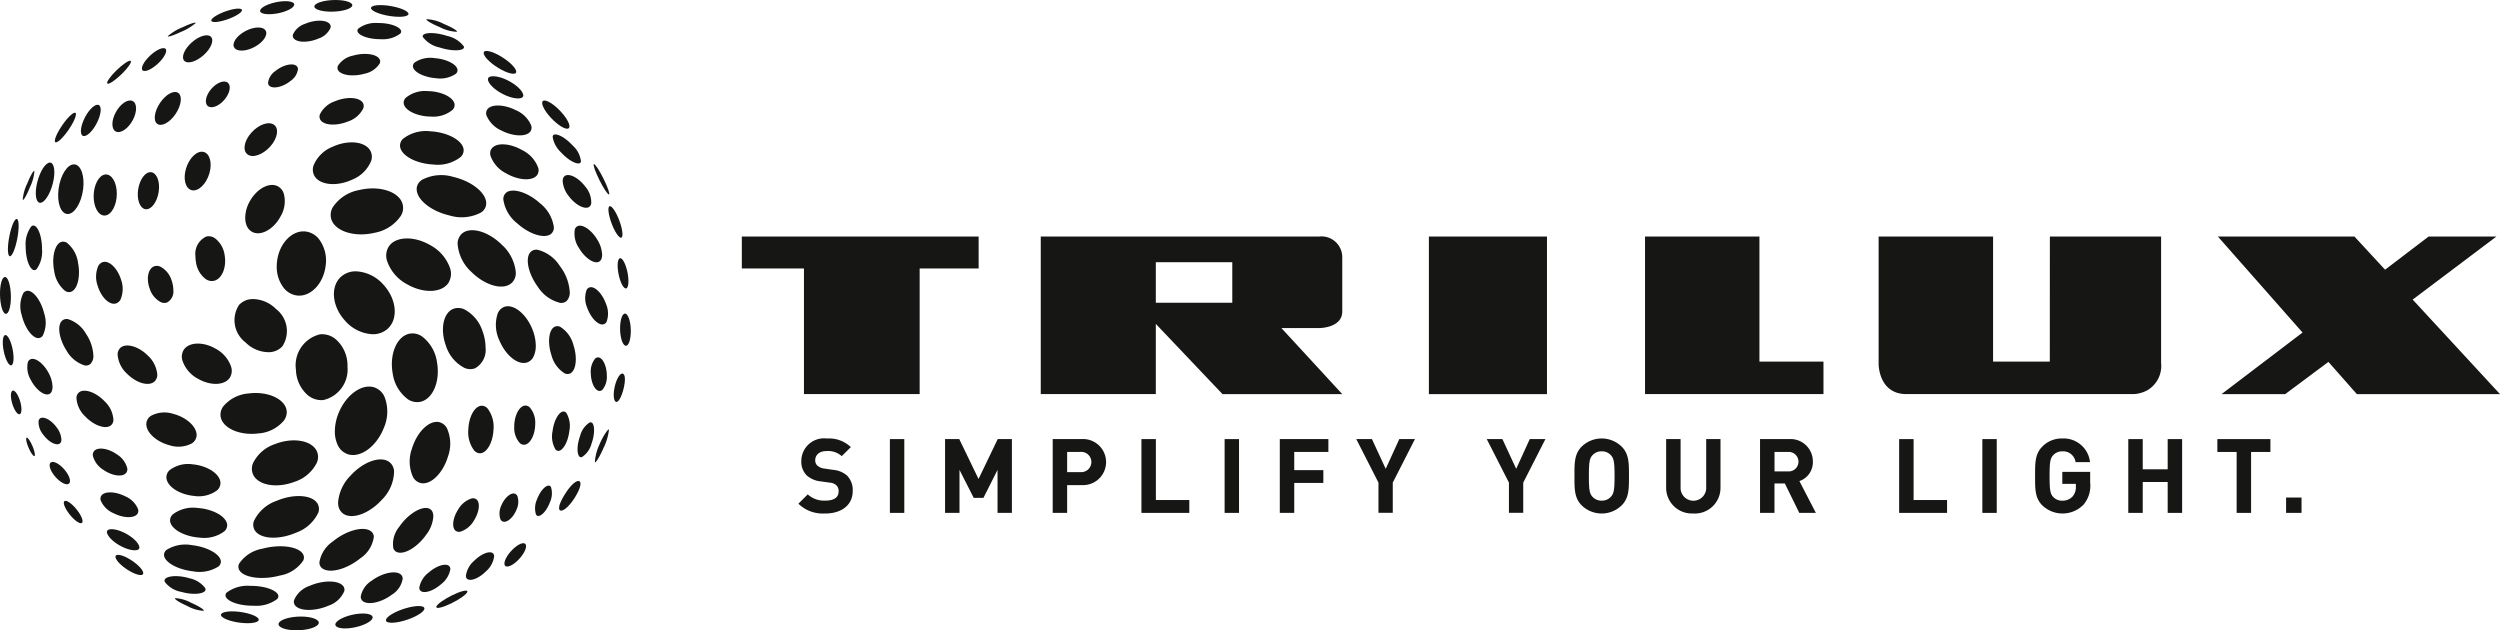 <svg id="Gruppe_42" data-name="Gruppe 42" xmlns="http://www.w3.org/2000/svg" xmlns:xlink="http://www.w3.org/1999/xlink" width="190.384" height="48" viewBox="0 0 190.384 48">
  <defs>
    <clipPath id="clip-path">
      <rect id="Rechteck_475" data-name="Rechteck 475" width="190.384" height="48" fill="none"/>
    </clipPath>
  </defs>
  <g id="Gruppe_29" data-name="Gruppe 29">
    <g id="Gruppe_28" data-name="Gruppe 28" clip-path="url(#clip-path)">
      <path id="Pfad_57" data-name="Pfad 57" d="M108.815,18.014h8.993v12h-8.993Zm47.29,0h8.471v9.619a2.152,2.152,0,0,1-1.037,2.082,2.44,2.44,0,0,1-.734.26,1.873,1.873,0,0,1-.315.036H145.177c-2.08,0-2.113-2.2-2.113-2.279V18.014h8.716v9.523H156.1Zm-22.118,9.523h4.877v2.474H125.275v-12h8.712Zm56.124-9.523-6.377,4.8,6.651,7.2h-10.9l-2.167-2.454-3.292,2.454h-4.846l6.166-4.691L168.9,18.014h10.4l2.332,2.525,3.316-2.525Zm-87.892,12H93.1L88.02,24.666v5.345H79.257v-12H100.47a1.583,1.583,0,0,1,1.748,1.556v4.156c0,1.206-1.609,1.261-1.748,1.261H97.583l3.259,3.534ZM93.843,19.966v3.09H88.02v-3.09Zm-37.35-1.952H74.527v2.429H70.035v9.568H61.224V20.443H56.493Z" fill="#161615" fill-rule="evenodd"/>
      <path id="Pfad_58" data-name="Pfad 58" d="M62.854,39.1a2.638,2.638,0,0,1-2.052-.742l.711-.71a1.839,1.839,0,0,0,1.357.474c.647,0,.994-.245.994-.695a.625.625,0,0,0-.173-.473.84.84,0,0,0-.5-.2l-.679-.094a1.9,1.9,0,0,1-1.089-.466,1.482,1.482,0,0,1-.4-1.1,1.731,1.731,0,0,1,1.957-1.7,2.4,2.4,0,0,1,1.815.655l-.694.686a1.565,1.565,0,0,0-1.152-.386c-.584,0-.868.323-.868.71a.539.539,0,0,0,.166.4.954.954,0,0,0,.52.221l.663.1a1.854,1.854,0,0,1,1.073.434,1.574,1.574,0,0,1,.434,1.192c0,1.089-.907,1.7-2.083,1.7" fill="#161615"/>
      <rect id="Rechteck_471" data-name="Rechteck 471" width="1.097" height="5.619" transform="translate(67.768 33.439)" fill="#161615"/>
      <path id="Pfad_59" data-name="Pfad 59" d="M75.966,39.058V35.783l-1.073,2.13h-.742l-1.081-2.13v3.275h-1.1V33.439h1.081l1.468,3.038,1.46-3.038h1.081v5.619Z" fill="#161615"/>
      <path id="Pfad_60" data-name="Pfad 60" d="M82.348,36.943H81.267v2.115h-1.1V33.439h2.178a1.755,1.755,0,1,1,0,3.5m-.055-2.525H81.267v1.539h1.026a.771.771,0,1,0,0-1.539" fill="#161615"/>
      <path id="Pfad_61" data-name="Pfad 61" d="M86.924,39.058V33.439h1.1v4.64H90.57v.979Z" fill="#161615"/>
      <rect id="Rechteck_472" data-name="Rechteck 472" width="1.097" height="5.619" transform="translate(93.259 33.439)" fill="#161615"/>
      <path id="Pfad_62" data-name="Pfad 62" d="M98.561,34.418V35.8h2.217v.978H98.561v2.281h-1.1V33.439h3.7v.979Z" fill="#161615"/>
      <path id="Pfad_63" data-name="Pfad 63" d="M106.064,36.754v2.3h-1.089v-2.3l-1.689-3.315h1.192l1.049,2.265,1.034-2.265h1.192Z" fill="#161615"/>
      <path id="Pfad_64" data-name="Pfad 64" d="M116,36.754v2.3h-1.089v-2.3l-1.689-3.315h1.192l1.049,2.265,1.034-2.265h1.192Z" fill="#161615"/>
      <path id="Pfad_65" data-name="Pfad 65" d="M123.492,38.489a2.181,2.181,0,0,1-3.038,0c-.568-.568-.553-1.27-.553-2.241s-.015-1.673.553-2.241a2.181,2.181,0,0,1,3.038,0c.568.568.56,1.27.56,2.241s.008,1.673-.56,2.241m-.813-3.819a.913.913,0,0,0-.7-.3.929.929,0,0,0-.71.3c-.214.237-.269.5-.269,1.578s.055,1.342.269,1.578a.926.926,0,0,0,.71.3.91.91,0,0,0,.7-.3c.213-.236.276-.5.276-1.578s-.063-1.341-.276-1.578" fill="#161615"/>
      <path id="Pfad_66" data-name="Pfad 66" d="M128.951,39.1a1.954,1.954,0,0,1-2.068-1.973V33.439h1.1v3.654a.977.977,0,1,0,1.95,0V33.439h1.089v3.693a1.954,1.954,0,0,1-2.068,1.973" fill="#161615"/>
      <path id="Pfad_67" data-name="Pfad 67" d="M137.022,39.058l-1.1-2.241h-.789v2.241h-1.1V33.439h2.2a1.7,1.7,0,0,1,1.823,1.721,1.511,1.511,0,0,1-1.026,1.475l1.255,2.423Zm-.852-4.64h-1.034V35.9h1.034a.743.743,0,1,0,0-1.483" fill="#161615"/>
      <path id="Pfad_68" data-name="Pfad 68" d="M144.627,39.058V33.439h1.1v4.64h2.549v.979Z" fill="#161615"/>
      <rect id="Rechteck_473" data-name="Rechteck 473" width="1.097" height="5.619" transform="translate(150.962 33.439)" fill="#161615"/>
      <path id="Pfad_69" data-name="Pfad 69" d="M158.632,38.466a2.231,2.231,0,0,1-3.1.024c-.569-.568-.553-1.271-.553-2.242s-.016-1.672.553-2.241a2.044,2.044,0,0,1,1.515-.615,2.02,2.02,0,0,1,2.115,1.8h-1.1a.954.954,0,0,0-1.01-.821.912.912,0,0,0-.7.3c-.214.237-.269.5-.269,1.578s.055,1.35.269,1.587a.906.906,0,0,0,.7.292,1.032,1.032,0,0,0,.781-.316,1.084,1.084,0,0,0,.252-.75v-.213h-1.033v-.915h2.122v.821a2.231,2.231,0,0,1-.536,1.712" fill="#161615"/>
      <path id="Pfad_70" data-name="Pfad 70" d="M165.077,39.058V36.706h-1.9v2.352h-1.1V33.439h1.1v2.3h1.9v-2.3h1.1v5.619Z" fill="#161615"/>
      <path id="Pfad_71" data-name="Pfad 71" d="M171.428,34.418v4.64h-1.1v-4.64h-1.468v-.979H172.9v.979Z" fill="#161615"/>
      <rect id="Rechteck_474" data-name="Rechteck 474" width="1.176" height="1.168" transform="translate(174.094 37.889)" fill="#161615"/>
      <path id="Pfad_72" data-name="Pfad 72" d="M24.626,30.464a2.383,2.383,0,0,0,1.837-2.532c0-.057,0-.114,0-.173a2.657,2.657,0,0,0-.857-1.89,1.615,1.615,0,0,0-1.238-.409,2.423,2.423,0,0,0-1.83,2.705,2.654,2.654,0,0,0,.855,1.89,1.619,1.619,0,0,0,1.237.409" fill="#161615" fill-rule="evenodd"/>
      <path id="Pfad_73" data-name="Pfad 73" d="M25.5,32.844a2.4,2.4,0,0,0,.208,1.022,1.314,1.314,0,0,0,.781.725c.955.308,2.183-.586,2.737-1.995a3.089,3.089,0,0,0,.058-2.372,1.31,1.31,0,0,0-.78-.724c-.955-.308-2.182.587-2.735,2a3.71,3.71,0,0,0-.269,1.347" fill="#161615" fill-rule="evenodd"/>
      <path id="Pfad_74" data-name="Pfad 74" d="M32.041,36.788c.761.165,1.693-.747,2.077-2.032a2.858,2.858,0,0,0-.087-2.154.913.913,0,0,0-.586-.455c-.76-.165-1.693.746-2.078,2.03a2.86,2.86,0,0,0,.088,2.155.913.913,0,0,0,.586.456" fill="#161615" fill-rule="evenodd"/>
      <path id="Pfad_75" data-name="Pfad 75" d="M34.724,40.439h0a.456.456,0,0,0,.354.046,1.862,1.862,0,0,0,1.024-.86c.416-.66.486-1.4.153-1.615a.451.451,0,0,0-.355-.047,1.857,1.857,0,0,0-1.024.86c-.416.659-.486,1.4-.153,1.616" fill="#161615" fill-rule="evenodd"/>
      <path id="Pfad_76" data-name="Pfad 76" d="M37.536,42.133c-.223-.193-.856,0-1.442.586a1.812,1.812,0,0,0-.613,1.137.3.3,0,0,0,.094.228c.223.194.856.005,1.444-.585a1.809,1.809,0,0,0,.611-1.139.3.3,0,0,0-.093-.226Z" fill="#161615" fill-rule="evenodd"/>
      <path id="Pfad_77" data-name="Pfad 77" d="M38.881,42.009c-.411.471-.584.961-.386,1.1s.69-.135,1.1-.606.584-.959.386-1.1-.69.139-1.1.607" fill="#161615" fill-rule="evenodd"/>
      <path id="Pfad_78" data-name="Pfad 78" d="M34.438,45.329c-.655.322-1.2.72-1.214.889s.5.046,1.157-.276,1.2-.718,1.214-.888-.5-.044-1.157.275" fill="#161615" fill-rule="evenodd"/>
      <path id="Pfad_79" data-name="Pfad 79" d="M30.9,46.319c-.809.238-1.483.639-1.508.9s.611.275,1.419.037,1.484-.641,1.509-.9-.612-.274-1.42-.035" fill="#161615" fill-rule="evenodd"/>
    </g>
  </g>
  <g id="Gruppe_31" data-name="Gruppe 31">
    <g id="Gruppe_30" data-name="Gruppe 30" clip-path="url(#clip-path)">
      <path id="Pfad_80" data-name="Pfad 80" d="M27.04,46.774c-.783.135-1.458.477-1.5.759s.55.406,1.334.27,1.457-.475,1.5-.759-.551-.4-1.335-.27" fill="#161615" fill-rule="evenodd"/>
      <path id="Pfad_81" data-name="Pfad 81" d="M22.922,46.952c-.84,0-1.6.23-1.7.519s.505.527,1.345.529,1.6-.231,1.7-.519-.506-.527-1.347-.529" fill="#161615" fill-rule="evenodd"/>
    </g>
  </g>
  <g id="Gruppe_33" data-name="Gruppe 33">
    <g id="Gruppe_32" data-name="Gruppe 32" clip-path="url(#clip-path)">
      <path id="Pfad_82" data-name="Pfad 82" d="M18.5,46.633c-.783-.138-1.522-.082-1.652.127s.4.488,1.184.625,1.522.08,1.652-.127-.4-.487-1.184-.625" fill="#161615" fill-rule="evenodd"/>
      <path id="Pfad_83" data-name="Pfad 83" d="M14.576,45.915a2.854,2.854,0,0,0-1.241-.364c-.085.065.333.337.935.6a2.893,2.893,0,0,0,1.24.366c.085-.067-.334-.336-.934-.606" fill="#161615" fill-rule="evenodd"/>
      <path id="Pfad_84" data-name="Pfad 84" d="M33.584,44.494a1.854,1.854,0,0,0,.71-1.133.323.323,0,0,0-.088-.254c-.226-.222-.908-.076-1.561.494a1.856,1.856,0,0,0-.711,1.134.316.316,0,0,0,.087.252c.227.222.909.077,1.563-.493" fill="#161615" fill-rule="evenodd"/>
      <path id="Pfad_85" data-name="Pfad 85" d="M32.5,40.664a2.574,2.574,0,0,0,.5-1.339.892.892,0,0,0-.048-.3.481.481,0,0,0-.328-.315c-.573-.168-1.587.474-2.214,1.4a2.058,2.058,0,0,0-.457,1.64.479.479,0,0,0,.329.314c.583.17,1.577-.458,2.215-1.4" fill="#161615" fill-rule="evenodd"/>
      <path id="Pfad_86" data-name="Pfad 86" d="M27.653,45.795c.422.3,1.427.068,2.194-.511a1.768,1.768,0,0,0,.819-1.208.421.421,0,0,0-.179-.356c-.422-.3-1.426-.067-2.195.513a1.784,1.784,0,0,0-.819,1.2v.006a.423.423,0,0,0,.18.356" fill="#161615" fill-rule="evenodd"/>
      <path id="Pfad_87" data-name="Pfad 87" d="M26.219,45.022a.518.518,0,0,0,.014-.116.448.448,0,0,0-.119-.3c-.378-.429-1.529-.426-2.513,0a1.972,1.972,0,0,0-1.208,1.1.455.455,0,0,0,.1.421c.378.429,1.529.427,2.514,0a1.976,1.976,0,0,0,1.207-1.1" fill="#161615" fill-rule="evenodd"/>
      <path id="Pfad_88" data-name="Pfad 88" d="M19.046,44.616a2.635,2.635,0,0,0-1.788.515.3.3,0,0,0-.083.247c.061.374.94.763,2.149.75a2.641,2.641,0,0,0,1.789-.513.324.324,0,0,0,.086-.207.259.259,0,0,0,0-.04c-.062-.373-.94-.764-2.15-.752" fill="#161615" fill-rule="evenodd"/>
      <path id="Pfad_89" data-name="Pfad 89" d="M14.384,44.024c-.915-.26-1.7-.152-1.833.105a.208.208,0,0,0,0,.185,1.994,1.994,0,0,0,1.249.757c.915.261,1.7.154,1.833-.1a.188.188,0,0,0,.02-.083.256.256,0,0,0-.024-.1,1.993,1.993,0,0,0-1.248-.758" fill="#161615" fill-rule="evenodd"/>
      <path id="Pfad_90" data-name="Pfad 90" d="M24.584,43.309c.577.376,1.859.019,2.858-.795a2.326,2.326,0,0,0,1.026-1.63.551.551,0,0,0-.257-.455c-.578-.376-1.86-.019-2.858.8a2.4,2.4,0,0,0-1.028,1.586c0,.014,0,.029,0,.043a.548.548,0,0,0,.258.455" fill="#161615" fill-rule="evenodd"/>
      <path id="Pfad_91" data-name="Pfad 91" d="M21.307,43.831A2.678,2.678,0,0,0,23.1,42.674a.519.519,0,0,0-.033-.49c-.35-.573-1.758-.757-3.075-.4A2.678,2.678,0,0,0,18.2,42.941a.52.52,0,0,0,.033.49c.35.573,1.758.756,3.075.4" fill="#161615" fill-rule="evenodd"/>
      <path id="Pfad_92" data-name="Pfad 92" d="M14.628,41.517a2.709,2.709,0,0,0-1.956.365.5.5,0,0,0-.182.371c.009.546,1.012,1.12,2.192,1.252a2.694,2.694,0,0,0,1.955-.364.486.486,0,0,0,.183-.365v-.007c-.008-.545-1.012-1.119-2.192-1.252" fill="#161615" fill-rule="evenodd"/>
      <path id="Pfad_93" data-name="Pfad 93" d="M10.572,41.811a.165.165,0,0,0,.041-.116.206.206,0,0,0,0-.042c-.032-.219-.314-.59-.871-.93-.707-.429-1.389-.517-1.559-.327a.182.182,0,0,0-.037.157c.032.217.315.589.873.929.706.43,1.388.519,1.557.329" fill="#161615" fill-rule="evenodd"/>
      <path id="Pfad_94" data-name="Pfad 94" d="M4.929,38.151c-.171.075-.02.511.336.977s.784.783.954.708.021-.512-.336-.978-.783-.782-.954-.707" fill="#161615" fill-rule="evenodd"/>
      <path id="Pfad_95" data-name="Pfad 95" d="M5.226,36.848c.217-.121.092-.587-.279-1.041s-.846-.726-1.062-.6-.093.59.278,1.042.847.727,1.063.6" fill="#161615" fill-rule="evenodd"/>
      <path id="Pfad_96" data-name="Pfad 96" d="M2.028,33.33c-.086.028-.022.365.141.753s.367.678.451.651.023-.366-.141-.754-.365-.678-.451-.65" fill="#161615" fill-rule="evenodd"/>
      <path id="Pfad_97" data-name="Pfad 97" d="M.97,29.745c-.169.042-.188.48-.042.977s.4.868.567.825.187-.48.042-.978-.4-.865-.567-.824" fill="#161615" fill-rule="evenodd"/>
    </g>
  </g>
  <g id="Gruppe_35" data-name="Gruppe 35">
    <g id="Gruppe_34" data-name="Gruppe 34" clip-path="url(#clip-path)">
      <path id="Pfad_98" data-name="Pfad 98" d="M.965,26.616c-.124-.637-.38-1.132-.569-1.1s-.241.565-.117,1.2.38,1.131.57,1.106.241-.566.116-1.2" fill="#161615" fill-rule="evenodd"/>
      <path id="Pfad_99" data-name="Pfad 99" d="M.43,23.9c.23.037.411-.56.4-1.335S.635,21.133.4,21.095s-.411.559-.4,1.336S.2,23.864.43,23.9" fill="#161615" fill-rule="evenodd"/>
    </g>
  </g>
  <g id="Gruppe_37" data-name="Gruppe 37">
    <g id="Gruppe_36" data-name="Gruppe 36" clip-path="url(#clip-path)">
      <path id="Pfad_100" data-name="Pfad 100" d="M1.3,18.252c.159-.779.163-1.482,0-1.57s-.415.475-.576,1.254-.164,1.484,0,1.571.415-.474.576-1.255" fill="#161615" fill-rule="evenodd"/>
      <path id="Pfad_101" data-name="Pfad 101" d="M2.572,17.177h0a.245.245,0,0,0-.194.07,2.275,2.275,0,0,0-.423,1.524c0,1.006.328,1.754.628,1.8a.246.246,0,0,0,.2-.071A2.264,2.264,0,0,0,3.2,18.97c.005-1.006-.329-1.752-.629-1.793" fill="#161615" fill-rule="evenodd"/>
      <path id="Pfad_102" data-name="Pfad 102" d="M2.956,25.743h0a.4.4,0,0,0,.3-.183,2.231,2.231,0,0,0,.116-1.667c-.234-.984-.829-1.786-1.3-1.748a.412.412,0,0,0-.3.187A2.235,2.235,0,0,0,1.656,24c.233.985.828,1.786,1.3,1.748" fill="#161615" fill-rule="evenodd"/>
      <path id="Pfad_103" data-name="Pfad 103" d="M10.152,42.766c-.559-.4-1.149-.611-1.315-.467s.153.584.714.982,1.148.61,1.315.467-.153-.582-.714-.982" fill="#161615" fill-rule="evenodd"/>
      <path id="Pfad_104" data-name="Pfad 104" d="M15.2,40.941a2.563,2.563,0,0,0,1.891-.484.622.622,0,0,0,.209-.486c-.033-.618-1.063-1.207-2.247-1.287a2.56,2.56,0,0,0-1.891.485.627.627,0,0,0-.21.454.172.172,0,0,0,0,.032c.033.617,1.061,1.206,2.246,1.286" fill="#161615" fill-rule="evenodd"/>
      <path id="Pfad_105" data-name="Pfad 105" d="M10.468,39.126h0a.419.419,0,0,0,.045-.354,1.814,1.814,0,0,0-.976-.977c-.749-.38-1.583-.4-1.822-.044a.417.417,0,0,0-.045.356,1.819,1.819,0,0,0,.977.976c.748.382,1.582.4,1.821.043" fill="#161615" fill-rule="evenodd"/>
      <path id="Pfad_106" data-name="Pfad 106" d="M9.6,36.021a.456.456,0,0,0,.09-.369,1.756,1.756,0,0,0-.8-1.058c-.66-.462-1.45-.571-1.725-.241a.452.452,0,0,0-.09.366,1.778,1.778,0,0,0,.8,1.062c.659.46,1.449.57,1.724.24" fill="#161615" fill-rule="evenodd"/>
      <path id="Pfad_107" data-name="Pfad 107" d="M4.528,33.794a.3.3,0,0,0,.137-.209.617.617,0,0,0,.012-.125,1.7,1.7,0,0,0-.366-.917c-.432-.591-.987-.836-1.235-.695a.294.294,0,0,0-.137.207A1.494,1.494,0,0,0,3.292,33.1c.433.59.988.835,1.236.694" fill="#161615" fill-rule="evenodd"/>
      <path id="Pfad_108" data-name="Pfad 108" d="M43.117,37.484c-.41.618-.662,1.2-.486,1.366s.648-.211,1.06-.829.633-1.2.456-1.357-.62.2-1.03.82" fill="#161615" fill-rule="evenodd"/>
      <path id="Pfad_109" data-name="Pfad 109" d="M41.828,36.985c-.236-.059-.675.353-.93,1.038a1.625,1.625,0,0,0-.085,1.143.219.219,0,0,0,.137.121c.235.06.673-.351.928-1.038a1.626,1.626,0,0,0,.086-1.143.217.217,0,0,0-.136-.121" fill="#161615" fill-rule="evenodd"/>
      <path id="Pfad_110" data-name="Pfad 110" d="M39.32,38.842a1.417,1.417,0,0,0,.089-1.047.352.352,0,0,0-.2-.2c-.307-.1-.774.3-1.021.876a1.421,1.421,0,0,0-.086,1.05.344.344,0,0,0,.2.2c.309.1.776-.3,1.019-.877" fill="#161615" fill-rule="evenodd"/>
      <path id="Pfad_111" data-name="Pfad 111" d="M6.3,10.34c.246.129.718-.29,1.056-.936S7.771,8.126,7.526,8s-.719.288-1.055.935S6.06,10.211,6.3,10.34" fill="#161615" fill-rule="evenodd"/>
      <path id="Pfad_112" data-name="Pfad 112" d="M5.187,9.936c.428-.609.683-1.206.569-1.331s-.554.272-.982.882-.685,1.207-.571,1.331.555-.271.984-.882" fill="#161615" fill-rule="evenodd"/>
      <path id="Pfad_113" data-name="Pfad 113" d="M9.271,5.636c.489-.478.792-.925.678-1s-.6.253-1.089.73-.791.923-.678,1,.6-.254,1.089-.73" fill="#161615" fill-rule="evenodd"/>
      <path id="Pfad_114" data-name="Pfad 114" d="M12.05,4.822c.48-.454.725-.952.55-1.109s-.707.082-1.187.538-.725.952-.548,1.109.706-.083,1.185-.538" fill="#161615" fill-rule="evenodd"/>
      <path id="Pfad_115" data-name="Pfad 115" d="M8.809,8.565c-.344.644-.332,1.3.029,1.458s.93-.232,1.275-.879.331-1.3-.029-1.458-.93.232-1.275.879" fill="#161615" fill-rule="evenodd"/>
      <path id="Pfad_116" data-name="Pfad 116" d="M13.575,7.08c-.325-.235-.946.1-1.387.755s-.533,1.371-.208,1.6.946-.1,1.388-.753.533-1.371.207-1.606" fill="#161615" fill-rule="evenodd"/>
      <path id="Pfad_117" data-name="Pfad 117" d="M11.082,15.933c.432.056.877-.529,1-1.308s-.134-1.455-.566-1.511-.876.528-.995,1.307.134,1.456.565,1.512" fill="#161615" fill-rule="evenodd"/>
      <path id="Pfad_118" data-name="Pfad 118" d="M14.165,12.837c-.241.807-.039,1.545.451,1.651s1.083-.462,1.325-1.268.038-1.545-.451-1.653-1.083.463-1.325,1.27" fill="#161615" fill-rule="evenodd"/>
      <path id="Pfad_119" data-name="Pfad 119" d="M7.132,14.936c-.006.861.384,1.523.872,1.476s.886-.782.892-1.646-.387-1.525-.874-1.479-.885.784-.89,1.649" fill="#161615" fill-rule="evenodd"/>
      <path id="Pfad_120" data-name="Pfad 120" d="M3.942,14.245c.271-.826.261-1.642-.02-1.827s-.729.336-1,1.162-.262,1.645.02,1.829.729-.337,1-1.164" fill="#161615" fill-rule="evenodd"/>
      <path id="Pfad_121" data-name="Pfad 121" d="M4.462,14.377c-.141,1.044.163,1.9.678,1.921s1.045-.815,1.186-1.858-.164-1.907-.679-1.923-1.046.816-1.185,1.86" fill="#161615" fill-rule="evenodd"/>
      <path id="Pfad_122" data-name="Pfad 122" d="M2.273,14.271a3.384,3.384,0,0,0,.348-1.245c-.053-.084-.3.338-.542.941a3.36,3.36,0,0,0-.347,1.245c.054.084.3-.338.541-.941" fill="#161615" fill-rule="evenodd"/>
      <path id="Pfad_123" data-name="Pfad 123" d="M18.85,11.757c.391.3,1.162.03,1.721-.59s.7-1.367.3-1.662-1.16-.03-1.72.59-.7,1.365-.3,1.662" fill="#161615" fill-rule="evenodd"/>
      <path id="Pfad_124" data-name="Pfad 124" d="M13.766,2.435a3.99,3.99,0,0,0,1.128-.676c.04-.1-.4.038-.981.312a3.945,3.945,0,0,0-1.129.677c-.04.1.4-.037.982-.313" fill="#161615" fill-rule="evenodd"/>
      <path id="Pfad_125" data-name="Pfad 125" d="M14.036,4.634c.258.261.92.062,1.48-.444s.806-1.127.549-1.388-.922-.061-1.481.445-.8,1.125-.548,1.387" fill="#161615" fill-rule="evenodd"/>
      <path id="Pfad_126" data-name="Pfad 126" d="M17.232,6.233c-.357-.123-.933.205-1.289.731s-.355,1.053,0,1.176.933-.2,1.288-.73.355-1.052,0-1.177" fill="#161615" fill-rule="evenodd"/>
      <path id="Pfad_127" data-name="Pfad 127" d="M6.444,27.826a.523.523,0,0,0,.43-.1.831.831,0,0,0,.236-.661,3.2,3.2,0,0,0-.549-1.627,2.42,2.42,0,0,0-1.382-1.135.529.529,0,0,0-.43.1c-.414.337-.27,1.384.314,2.288a2.419,2.419,0,0,0,1.381,1.135" fill="#161615" fill-rule="evenodd"/>
      <path id="Pfad_128" data-name="Pfad 128" d="M8.438,32.4h0a.555.555,0,0,0,.2-.413,2.091,2.091,0,0,0-.669-1.423c-.654-.691-1.546-1-1.947-.687a.55.55,0,0,0-.2.414,2.089,2.089,0,0,0,.668,1.422c.655.69,1.547,1,1.947.687" fill="#161615" fill-rule="evenodd"/>
      <path id="Pfad_129" data-name="Pfad 129" d="M4.969,22.157a.512.512,0,0,0,.425.069c.5-.155.752-1.16.551-2.2A2.37,2.37,0,0,0,5.1,18.492a.515.515,0,0,0-.426-.071c-.5.156-.751,1.162-.55,2.2a2.369,2.369,0,0,0,.841,1.538" fill="#161615" fill-rule="evenodd"/>
      <path id="Pfad_130" data-name="Pfad 130" d="M3.73,30.015a.379.379,0,0,0,.217-.236A.919.919,0,0,0,4,29.45a2.334,2.334,0,0,0-.279-1.013c-.375-.73-1.008-1.225-1.383-1.084a.38.38,0,0,0-.217.235,1.849,1.849,0,0,0,.226,1.345c.375.727,1.008,1.223,1.383,1.082" fill="#161615" fill-rule="evenodd"/>
      <path id="Pfad_131" data-name="Pfad 131" d="M45.671,33.807A3.8,3.8,0,0,0,45.3,35.2c.081.084.453-.594.663-1.093a4.156,4.156,0,0,0,.413-1.392c-.081-.083-.495.591-.706,1.091" fill="#161615" fill-rule="evenodd"/>
      <path id="Pfad_132" data-name="Pfad 132" d="M43.355,32.838h0a1.948,1.948,0,0,0-.219-1.383.3.3,0,0,0-.215-.118c-.313-.007-.726.593-.842,1.5a1.948,1.948,0,0,0,.223,1.387.287.287,0,0,0,.213.113c.312.008.724-.591.84-1.493" fill="#161615" fill-rule="evenodd"/>
      <path id="Pfad_133" data-name="Pfad 133" d="M44.9,32.174a1.727,1.727,0,0,0-.726,1.034c-.278.777-.229,1.462-.01,1.589a.175.175,0,0,0,.16.006,1.727,1.727,0,0,0,.727-1.037,3.046,3.046,0,0,0,.191-1c0-.3-.067-.518-.181-.584a.183.183,0,0,0-.161-.005" fill="#161615" fill-rule="evenodd"/>
      <path id="Pfad_134" data-name="Pfad 134" d="M40.344,31.026a.468.468,0,0,0-.367-.14c-.438.043-.812.766-.816,1.578v.02a1.743,1.743,0,0,0,.414,1.246.468.468,0,0,0,.366.138c.439-.042.812-.763.817-1.577a1.762,1.762,0,0,0-.414-1.265" fill="#161615" fill-rule="evenodd"/>
      <path id="Pfad_135" data-name="Pfad 135" d="M37.58,32.732a2.312,2.312,0,0,0-.441-1.615.606.606,0,0,0-.429-.219c-.529-.014-1,.788-1.044,1.789a2.311,2.311,0,0,0,.441,1.613.614.614,0,0,0,.43.22c.518.014,1-.805,1.043-1.788" fill="#161615" fill-rule="evenodd"/>
      <path id="Pfad_136" data-name="Pfad 136" d="M24.238,39.048a.814.814,0,0,0-.056-.695c-.406-.679-1.813-.771-3.137-.205a2.972,2.972,0,0,0-1.708,1.528.813.813,0,0,0,.057.695c.405.68,1.812.771,3.135.2a2.97,2.97,0,0,0,1.709-1.527" fill="#161615" fill-rule="evenodd"/>
      <path id="Pfad_137" data-name="Pfad 137" d="M26.112,39.1c.667.5,2,.03,2.979-1.054a3.106,3.106,0,0,0,.92-2.159.962.962,0,0,0-.357-.7c-.667-.5-2-.031-2.98,1.055a3.26,3.26,0,0,0-.927,2.014,1.345,1.345,0,0,0,.006.143.959.959,0,0,0,.359.7" fill="#161615" fill-rule="evenodd"/>
      <path id="Pfad_138" data-name="Pfad 138" d="M20.966,33.81a2.861,2.861,0,0,0-1.695,1.457,1.086,1.086,0,0,0,.017.9c.4.8,1.811,1.035,3.143.523a2.866,2.866,0,0,0,1.7-1.46,1.079,1.079,0,0,0-.017-.9c-.4-.8-1.812-1.036-3.144-.523Z" fill="#161615" fill-rule="evenodd"/>
      <path id="Pfad_139" data-name="Pfad 139" d="M13.892,27.453a2.451,2.451,0,0,0,1.18,1.388c.979.566,2.079.514,2.452-.116a1.007,1.007,0,0,0,.082-.78,2.449,2.449,0,0,0-1.18-1.387c-.98-.567-2.08-.514-2.453.116a1,1,0,0,0-.081.779" fill="#161615" fill-rule="evenodd"/>
      <path id="Pfad_140" data-name="Pfad 140" d="M12.928,35.793a.738.738,0,0,0-.257.564c.02.669.964,1.3,2.105,1.41a2.347,2.347,0,0,0,1.757-.428.739.739,0,0,0,.256-.564c-.018-.67-.962-1.3-2.1-1.413a2.337,2.337,0,0,0-1.758.431" fill="#161615" fill-rule="evenodd"/>
      <path id="Pfad_141" data-name="Pfad 141" d="M19.683,33.007a2.789,2.789,0,0,0,1.944-.988,1.1,1.1,0,0,0,.21-.625.936.936,0,0,0-.025-.216c-.2-.847-1.484-1.392-2.865-1.216A2.783,2.783,0,0,0,17,30.951a1.035,1.035,0,0,0-.186.842c.2.845,1.483,1.389,2.864,1.214" fill="#161615" fill-rule="evenodd"/>
      <path id="Pfad_142" data-name="Pfad 142" d="M14.614,33.762a.763.763,0,0,0,.352-.534.872.872,0,0,0,.007-.1c0-.638-.765-1.343-1.772-1.609a2.161,2.161,0,0,0-1.7.145.759.759,0,0,0-.352.534c-.087.664.7,1.431,1.764,1.711a2.176,2.176,0,0,0,1.7-.146" fill="#161615" fill-rule="evenodd"/>
      <path id="Pfad_143" data-name="Pfad 143" d="M11.977,28.541v-.028a2.229,2.229,0,0,0-.725-1.441c-.7-.7-1.655-.97-2.081-.586A.7.7,0,0,0,8.957,27a2.2,2.2,0,0,0,.725,1.469c.715.712,1.649.974,2.082.586a.691.691,0,0,0,.213-.513" fill="#161615" fill-rule="evenodd"/>
      <path id="Pfad_144" data-name="Pfad 144" d="M12.233,20.317a.645.645,0,0,0-.5-.033c-.461.181-.609.945-.331,1.7A1.745,1.745,0,0,0,12.227,23a.638.638,0,0,0,.5.033.953.953,0,0,0,.473-.948,2.208,2.208,0,0,0-.14-.755,1.754,1.754,0,0,0-.83-1.013" fill="#161615" fill-rule="evenodd"/>
      <path id="Pfad_145" data-name="Pfad 145" d="M7.841,19.956a.6.6,0,0,0-.362.312,2.055,2.055,0,0,0-.037,1.507c.269.872.887,1.472,1.377,1.338a.608.608,0,0,0,.362-.31,2.056,2.056,0,0,0,.036-1.509c-.264-.857-.894-1.47-1.376-1.338" fill="#161615" fill-rule="evenodd"/>
      <path id="Pfad_146" data-name="Pfad 146" d="M21.1,19.887a3.21,3.21,0,0,0-.025.4,2.594,2.594,0,0,0,.52,1.62,1.532,1.532,0,0,0,1.051.6c1.021.1,1.985-.913,2.152-2.259a2.717,2.717,0,0,0-.494-2.021,1.537,1.537,0,0,0-1.051-.6c-1.02-.1-1.987.912-2.153,2.26" fill="#161615" fill-rule="evenodd"/>
      <path id="Pfad_147" data-name="Pfad 147" d="M18.7,26.077a2.508,2.508,0,0,0,1.781.744,1.413,1.413,0,0,0,1.026-.452,2.125,2.125,0,0,0-.5-2.848,2.511,2.511,0,0,0-1.78-.745,1.42,1.42,0,0,0-1.027.451,2.126,2.126,0,0,0,.5,2.85" fill="#161615" fill-rule="evenodd"/>
      <path id="Pfad_148" data-name="Pfad 148" d="M16.36,18.139a.807.807,0,0,0-.64-.13,1.442,1.442,0,0,0-.836,1.5,2.59,2.59,0,0,0,.041.458,1.93,1.93,0,0,0,.742,1.285.805.805,0,0,0,.639.13c.6-.147.963-1.025.8-1.957a1.935,1.935,0,0,0-.743-1.286" fill="#161615" fill-rule="evenodd"/>
      <path id="Pfad_149" data-name="Pfad 149" d="M31.043,30.392a1.258,1.258,0,0,0,1,.2c.935-.226,1.489-1.573,1.236-3a2.965,2.965,0,0,0-1.14-1.971,1.264,1.264,0,0,0-1-.2c-.935.228-1.49,1.575-1.236,3a2.957,2.957,0,0,0,1.139,1.969" fill="#161615" fill-rule="evenodd"/>
      <path id="Pfad_150" data-name="Pfad 150" d="M21.61,14.741a.942.942,0,0,0-.5-.577c-.663-.295-1.616.259-2.125,1.235a2.589,2.589,0,0,0-.31,1.179,1.624,1.624,0,0,0,.083.531.948.948,0,0,0,.5.577c.663.294,1.616-.26,2.125-1.236a2.243,2.243,0,0,0,.227-1.709" fill="#161615" fill-rule="evenodd"/>
      <path id="Pfad_151" data-name="Pfad 151" d="M29.537,25.022c.81-.752.663-2.245-.327-3.331a2.976,2.976,0,0,0-2.018-1.024,1.671,1.671,0,0,0-1.24.424c-.81.755-.664,2.25.326,3.332A2.975,2.975,0,0,0,28.3,25.448a1.678,1.678,0,0,0,1.242-.426" fill="#161615" fill-rule="evenodd"/>
      <path id="Pfad_152" data-name="Pfad 152" d="M17.927,3.72c.32.258,1.074.132,1.684-.281s.847-.953.528-1.212-1.075-.131-1.686.281-.845.956-.526,1.212" fill="#161615" fill-rule="evenodd"/>
      <path id="Pfad_153" data-name="Pfad 153" d="M17.245,1.5c.646-.215,1.177-.539,1.183-.721s-.511-.16-1.156.054-1.179.539-1.184.723.51.158,1.157-.056" fill="#161615" fill-rule="evenodd"/>
    </g>
  </g>
  <g id="Gruppe_39" data-name="Gruppe 39">
    <g id="Gruppe_38" data-name="Gruppe 38" clip-path="url(#clip-path)">
      <path id="Pfad_154" data-name="Pfad 154" d="M22.552,5h0c-.315-.221-1.039-.033-1.58.409a1.278,1.278,0,0,0-.558.892.321.321,0,0,0,.139.264c.317.219,1.042.032,1.582-.409a1.283,1.283,0,0,0,.557-.894A.317.317,0,0,0,22.552,5" fill="#161615" fill-rule="evenodd"/>
      <path id="Pfad_155" data-name="Pfad 155" d="M25.22.889c.79,0,1.506-.195,1.6-.44S26.34,0,25.55,0s-1.5.194-1.6.44.477.447,1.267.449" fill="#161615" fill-rule="evenodd"/>
    </g>
  </g>
  <g id="Gruppe_41" data-name="Gruppe 41">
    <g id="Gruppe_40" data-name="Gruppe 40" clip-path="url(#clip-path)">
      <path id="Pfad_156" data-name="Pfad 156" d="M29.432,1.175c.777.158,1.518.135,1.655-.055S30.7.651,29.93.493,28.413.359,28.275.547s.38.47,1.157.628" fill="#161615" fill-rule="evenodd"/>
      <path id="Pfad_157" data-name="Pfad 157" d="M21.03,1.04c.717-.118,1.333-.415,1.376-.665S21.9.019,21.185.137,19.852.555,19.809.8s.5.354,1.221.236" fill="#161615" fill-rule="evenodd"/>
      <path id="Pfad_158" data-name="Pfad 158" d="M25.733,5.015a.433.433,0,0,0-.033.156.345.345,0,0,0,.048.176c.228.389,1.145.511,2.006.267a1.779,1.779,0,0,0,1.164-.783A.36.36,0,0,0,28.9,4.5c-.226-.391-1.145-.513-2.006-.267a1.781,1.781,0,0,0-1.164.782" fill="#161615" fill-rule="evenodd"/>
      <path id="Pfad_159" data-name="Pfad 159" d="M22.381,2.939c.282.32,1.145.315,1.885-.009a1.506,1.506,0,0,0,.907-.818.326.326,0,0,0-.075-.3c-.282-.319-1.145-.314-1.886.01a1.5,1.5,0,0,0-.906.818.327.327,0,0,0,.075.3" fill="#161615" fill-rule="evenodd"/>
      <path id="Pfad_160" data-name="Pfad 160" d="M27.362,14.47a3.069,3.069,0,0,0-2.016,1.307,1.151,1.151,0,0,0-.106.951c.316.9,1.788,1.355,3.281,1a3.075,3.075,0,0,0,2.017-1.309,1.143,1.143,0,0,0,.1-.948c-.316-.906-1.787-1.357-3.281-1" fill="#161615" fill-rule="evenodd"/>
      <path id="Pfad_161" data-name="Pfad 161" d="M26.516,9.245a1.962,1.962,0,0,0,1.151-1,.622.622,0,0,0,.03-.18.437.437,0,0,0-.07-.241c-.267-.429-1.236-.481-2.113-.115a1.963,1.963,0,0,0-1.151,1,.483.483,0,0,0,.039.421c.268.426,1.237.479,2.114.114" fill="#161615" fill-rule="evenodd"/>
      <path id="Pfad_162" data-name="Pfad 162" d="M23.948,13.4c.41.7,1.7.823,2.871.281a2.61,2.61,0,0,0,1.444-1.421.98.98,0,0,0-.069-.8c-.413-.7-1.7-.823-2.871-.281A2.6,2.6,0,0,0,23.878,12.6a.977.977,0,0,0,.07.8Z" fill="#161615" fill-rule="evenodd"/>
      <path id="Pfad_163" data-name="Pfad 163" d="M33.477,2.061a3.209,3.209,0,0,0,1.311.363c.089-.067-.354-.337-.988-.6a3.123,3.123,0,0,0-1.31-.363c-.091.065.352.335.987.6" fill="#161615" fill-rule="evenodd"/>
      <path id="Pfad_164" data-name="Pfad 164" d="M33.462,3.611c.922.3,1.717.27,1.853.05a.136.136,0,0,0,.006-.127,2.118,2.118,0,0,0-1.262-.795c-.922-.3-1.716-.268-1.851-.05a.137.137,0,0,0-.007.128,2.121,2.121,0,0,0,1.261.794" fill="#161615" fill-rule="evenodd"/>
      <path id="Pfad_165" data-name="Pfad 165" d="M29,2.984a2.194,2.194,0,0,0,1.482-.425.227.227,0,0,0,.066-.192c-.048-.3-.792-.626-1.78-.614a2.184,2.184,0,0,0-1.48.423.233.233,0,0,0-.066.195c.048.3.791.623,1.778.613" fill="#161615" fill-rule="evenodd"/>
      <path id="Pfad_166" data-name="Pfad 166" d="M33.194,5.956a2.134,2.134,0,0,0,1.521-.336.366.366,0,0,0,.127-.284c-.022-.422-.823-.839-1.75-.91a2.122,2.122,0,0,0-1.52.338.377.377,0,0,0-.128.27v.015c.022.42.825.835,1.75.907" fill="#161615" fill-rule="evenodd"/>
      <path id="Pfad_167" data-name="Pfad 167" d="M37.713,5.021c.657.456,1.348.7,1.548.553s-.172-.639-.829-1.095-1.348-.705-1.546-.555.172.642.827,1.1" fill="#161615" fill-rule="evenodd"/>
      <path id="Pfad_168" data-name="Pfad 168" d="M37.205,5.913a.174.174,0,0,0-.044.124.26.26,0,0,0,0,.046c.036.23.344.623.949.977.771.449,1.512.535,1.694.331a.186.186,0,0,0,.041-.169c-.035-.23-.344-.621-.951-.976-.767-.45-1.508-.537-1.693-.333" fill="#161615" fill-rule="evenodd"/>
      <path id="Pfad_169" data-name="Pfad 169" d="M30.464,11.128c.051.7,1.185,1.331,2.527,1.4a2.839,2.839,0,0,0,2.088-.571.7.7,0,0,0,.228-.557c-.051-.692-1.208-1.333-2.526-1.4a2.833,2.833,0,0,0-2.089.57.707.707,0,0,0-.228.556" fill="#161615" fill-rule="evenodd"/>
      <path id="Pfad_170" data-name="Pfad 170" d="M34.463,8.368a.528.528,0,0,0,.156-.417c-.058-.532-1-1-2.054-1.013a2.3,2.3,0,0,0-1.666.51.526.526,0,0,0-.156.417c.058.532,1,1,2.054,1.012a2.3,2.3,0,0,0,1.666-.509" fill="#161615" fill-rule="evenodd"/>
      <path id="Pfad_171" data-name="Pfad 171" d="M34.18,21.488a1.318,1.318,0,0,0,.107-1.022,3.164,3.164,0,0,0-1.528-1.8c-1.269-.735-2.7-.664-3.183.158a1.312,1.312,0,0,0-.107,1.023A3.165,3.165,0,0,0,31,21.647c1.271.733,2.7.662,3.185-.159" fill="#161615" fill-rule="evenodd"/>
      <path id="Pfad_172" data-name="Pfad 172" d="M32.123,13.706a.854.854,0,0,0-.39.611c0,.03,0,.061,0,.092,0,.791,1.089,1.675,2.5,2a3.156,3.156,0,0,0,2.4-.226.851.851,0,0,0,.39-.61c.088-.813-1.03-1.754-2.495-2.1a3.163,3.163,0,0,0-2.4.225" fill="#161615" fill-rule="evenodd"/>
      <path id="Pfad_173" data-name="Pfad 173" d="M43,28.431a.49.49,0,0,0,.414.012c.46-.211.575-1.209.251-2.178a2.29,2.29,0,0,0-1-1.374.492.492,0,0,0-.415-.012c-.46.212-.575,1.21-.252,2.179a2.3,2.3,0,0,0,1,1.373" fill="#161615" fill-rule="evenodd"/>
      <path id="Pfad_174" data-name="Pfad 174" d="M40.156,27.6a.88.88,0,0,0,.5-.5,1.892,1.892,0,0,0,.146-.774,3.421,3.421,0,0,0-.267-1.272c-.478-1.17-1.431-1.927-2.125-1.688a.882.882,0,0,0-.505.5,2.747,2.747,0,0,0,.119,2.043c.479,1.169,1.435,1.927,2.128,1.689" fill="#161615" fill-rule="evenodd"/>
      <path id="Pfad_175" data-name="Pfad 175" d="M35.322,27.994a1.087,1.087,0,0,0,.855.053,1.6,1.6,0,0,0,.8-1.586,3.611,3.611,0,0,0-.227-1.229,2.875,2.875,0,0,0-1.367-1.663,1.1,1.1,0,0,0-.855-.053c-.771.3-1.026,1.564-.569,2.814a2.877,2.877,0,0,0,1.367,1.664" fill="#161615" fill-rule="evenodd"/>
      <path id="Pfad_176" data-name="Pfad 176" d="M47.438,28.455c-.189-.079-.464.334-.61.927s-.114,1.139.076,1.219.435-.4.582-.992.143-1.073-.048-1.154" fill="#161615" fill-rule="evenodd"/>
      <path id="Pfad_177" data-name="Pfad 177" d="M45.565,27.215a.313.313,0,0,0-.246.1,1.562,1.562,0,0,0-.327,1.112c.012.7.308,1.314.645,1.346a.319.319,0,0,0,.247-.1,1.536,1.536,0,0,0,.328-1.064V28.56c-.014-.7-.31-1.315-.647-1.345" fill="#161615" fill-rule="evenodd"/>
      <path id="Pfad_178" data-name="Pfad 178" d="M38.523,14.695a.638.638,0,0,0-.193.494v0a2.827,2.827,0,0,0,1.064,1.826c.938.847,2.126,1.2,2.592.778a.631.631,0,0,0,.193-.494,2.821,2.821,0,0,0-1.064-1.827c-.938-.847-2.124-1.2-2.592-.78" fill="#161615" fill-rule="evenodd"/>
      <path id="Pfad_179" data-name="Pfad 179" d="M38.96,21.556a1.034,1.034,0,0,0,.321-.77c0-.013,0-.026,0-.04a3.244,3.244,0,0,0-1.056-2.1c-1.045-1.041-2.415-1.421-3.055-.847a1.037,1.037,0,0,0-.321.769A3.206,3.206,0,0,0,35.9,20.71c1.045,1.04,2.416,1.42,3.055.846" fill="#161615" fill-rule="evenodd"/>
      <path id="Pfad_180" data-name="Pfad 180" d="M37.1,8.347a.519.519,0,0,0-.056.435,2.186,2.186,0,0,0,1.169,1.172c.9.455,1.9.475,2.187.044a.514.514,0,0,0,.056-.434,2.177,2.177,0,0,0-1.17-1.171c-.9-.457-1.9-.479-2.186-.046" fill="#161615" fill-rule="evenodd"/>
      <path id="Pfad_181" data-name="Pfad 181" d="M39.8,11.452c-.958-.559-2.018-.617-2.365-.129a.588.588,0,0,0-.106.346.811.811,0,0,0,.02.179A2.387,2.387,0,0,0,38.542,13.2c.942.549,2.025.607,2.366.127a.641.641,0,0,0,.086-.524,2.391,2.391,0,0,0-1.19-1.351" fill="#161615" fill-rule="evenodd"/>
      <path id="Pfad_182" data-name="Pfad 182" d="M43.287,9.78c.22-.12-.032-.686-.565-1.266s-1.137-.957-1.355-.838.031.688.562,1.268,1.138.955,1.358.836" fill="#161615" fill-rule="evenodd"/>
      <path id="Pfad_183" data-name="Pfad 183" d="M46.376,14.806c.088-.026-.1-.563-.416-1.2s-.646-1.134-.733-1.107.1.561.415,1.2.646,1.134.734,1.109" fill="#161615" fill-rule="evenodd"/>
      <path id="Pfad_184" data-name="Pfad 184" d="M42.164,10.267a.166.166,0,0,0-.073.127.456.456,0,0,0,0,.053,2.06,2.06,0,0,0,.626,1.149c.587.647,1.236.952,1.451.822a.171.171,0,0,0,.074-.128,1.881,1.881,0,0,0-.623-1.2c-.586-.647-1.235-.952-1.451-.821" fill="#161615" fill-rule="evenodd"/>
      <path id="Pfad_185" data-name="Pfad 185" d="M43.037,13.384a.376.376,0,0,0-.173.268.746.746,0,0,0-.014.146,2.076,2.076,0,0,0,.462,1.136c.488.653,1.193,1.035,1.539.833a.382.382,0,0,0,.173-.268,1.833,1.833,0,0,0-.447-1.282c-.49-.653-1.194-1.034-1.54-.833" fill="#161615" fill-rule="evenodd"/>
      <path id="Pfad_186" data-name="Pfad 186" d="M45.6,19.937a.406.406,0,0,0,.217-.263.914.914,0,0,0,.038-.277,2.358,2.358,0,0,0-.351-1.118c-.435-.744-1.127-1.229-1.514-1.06a.41.41,0,0,0-.217.262,1.943,1.943,0,0,0,.313,1.4c.434.744,1.127,1.228,1.514,1.059" fill="#161615" fill-rule="evenodd"/>
      <path id="Pfad_187" data-name="Pfad 187" d="M43.153,22.917a.915.915,0,0,0,.236-.688,3.618,3.618,0,0,0-.759-1.977,2.8,2.8,0,0,0-1.7-1.232.622.622,0,0,0-.5.148c-.464.426-.225,1.645.522,2.663a2.8,2.8,0,0,0,1.7,1.232.626.626,0,0,0,.505-.146" fill="#161615" fill-rule="evenodd"/>
      <path id="Pfad_188" data-name="Pfad 188" d="M47.313,18.1c.165-.051.1-.63-.145-1.291s-.579-1.157-.744-1.106-.1.63.144,1.292.579,1.157.745,1.1" fill="#161615" fill-rule="evenodd"/>
      <path id="Pfad_189" data-name="Pfad 189" d="M47.22,19.661c-.189.027-.241.565-.117,1.2s.38,1.132.571,1.106.24-.565.116-1.2-.38-1.132-.57-1.105" fill="#161615" fill-rule="evenodd"/>
      <path id="Pfad_190" data-name="Pfad 190" d="M47.615,23.883c-.226-.033-.4.489-.394,1.164s.2,1.251.426,1.285.4-.49.392-1.166-.2-1.251-.424-1.283" fill="#161615" fill-rule="evenodd"/>
      <path id="Pfad_191" data-name="Pfad 191" d="M46.146,23.132c-.277-.772-.84-1.345-1.23-1.252a.379.379,0,0,0-.246.206,1.834,1.834,0,0,0,.052,1.36c.275.772.839,1.345,1.23,1.253a.373.373,0,0,0,.245-.2,1.843,1.843,0,0,0-.051-1.362" fill="#161615" fill-rule="evenodd"/>
    </g>
  </g>
</svg>

